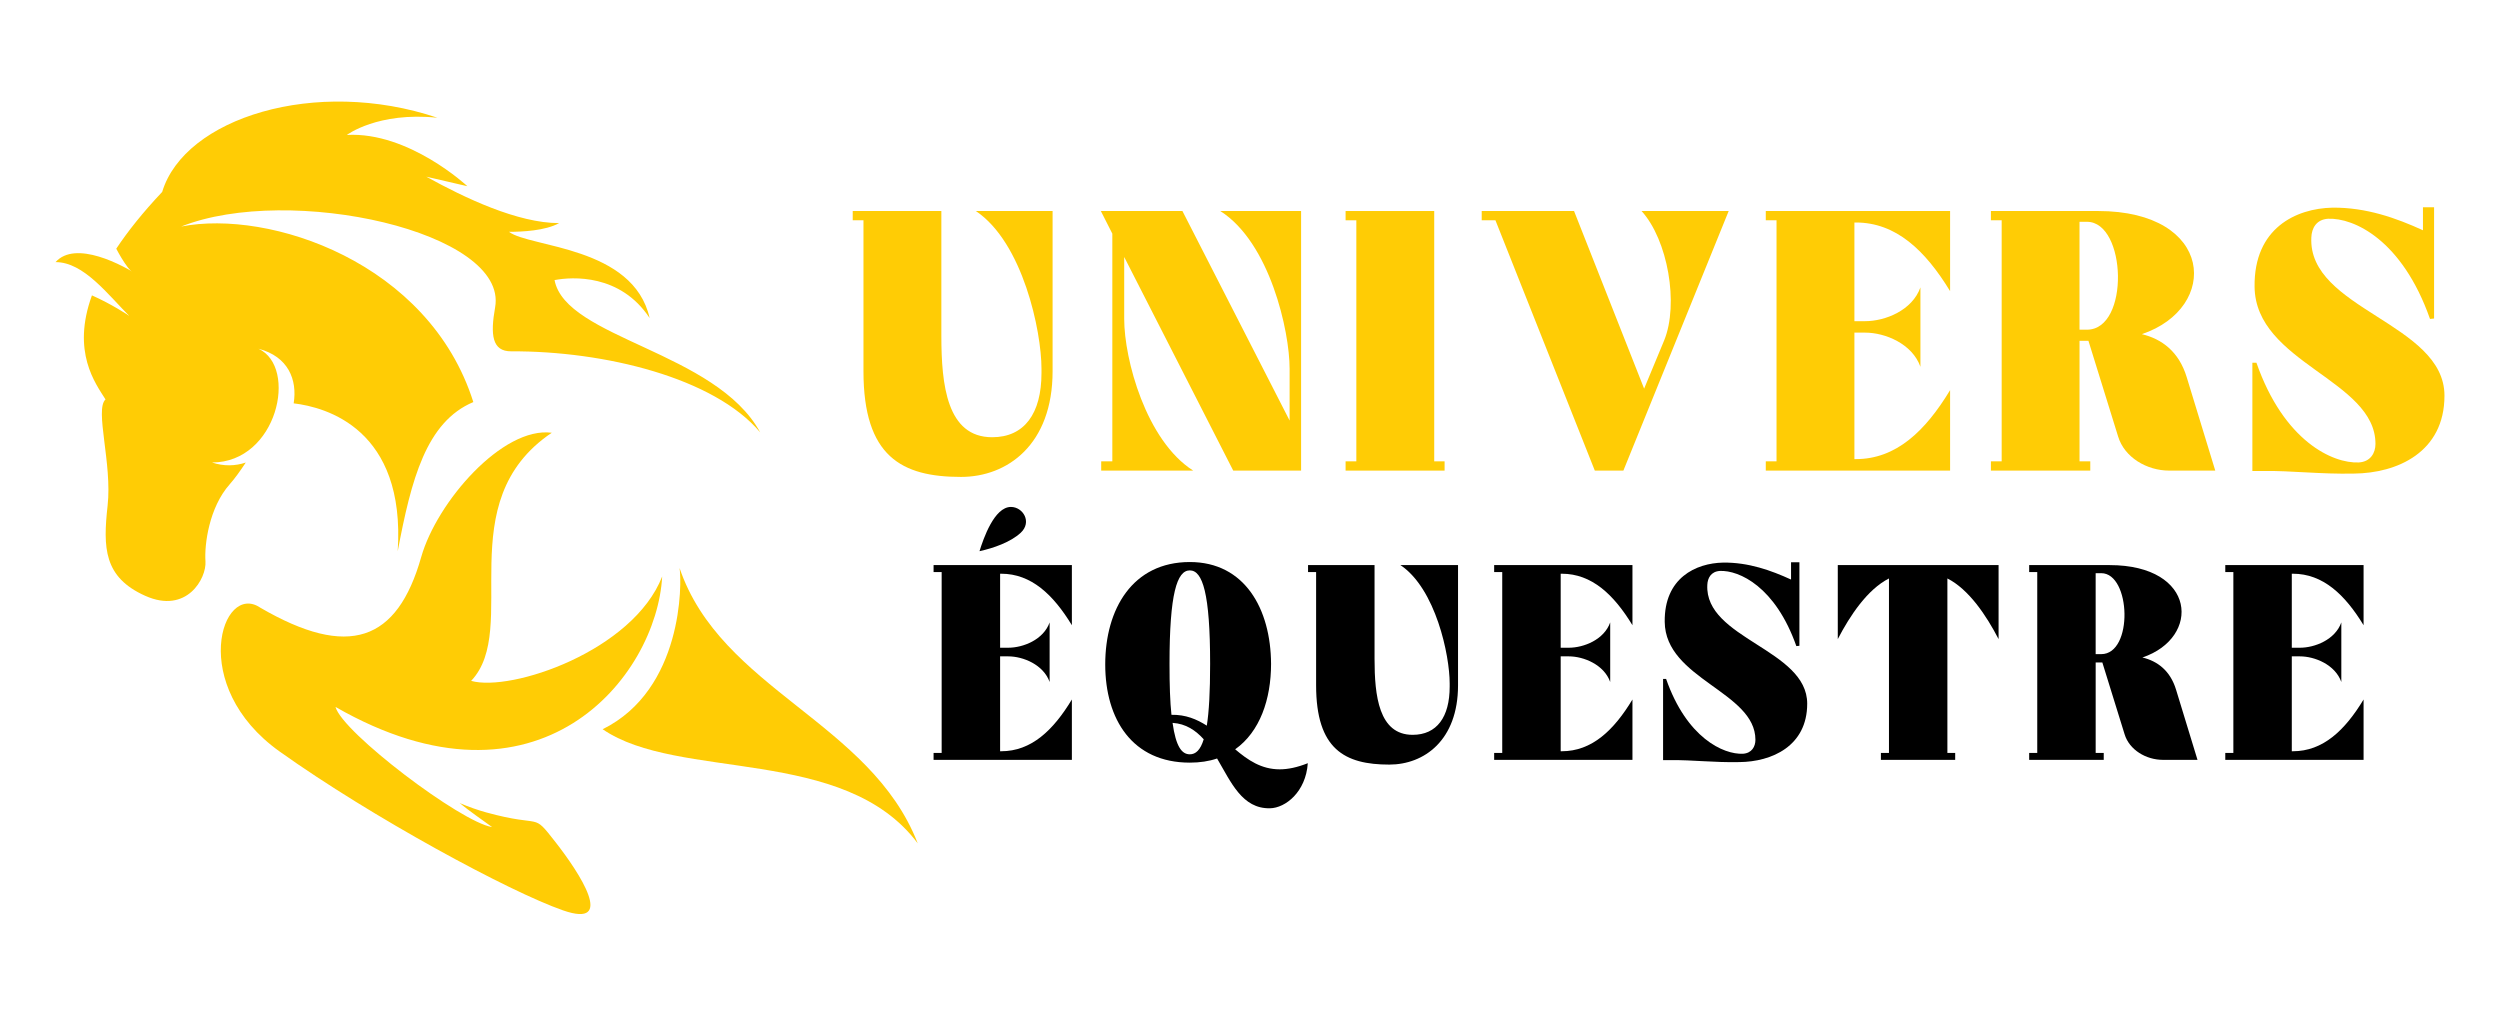 <?xml version="1.0" encoding="utf-8"?>
<!-- Generator: Adobe Illustrator 16.0.0, SVG Export Plug-In . SVG Version: 6.00 Build 0)  -->
<!DOCTYPE svg PUBLIC "-//W3C//DTD SVG 1.1//EN" "http://www.w3.org/Graphics/SVG/1.1/DTD/svg11.dtd">
<svg version="1.1" id="Calque_1" xmlns="http://www.w3.org/2000/svg" xmlns:xlink="http://www.w3.org/1999/xlink" x="0px" y="0px"
	 width="160px" height="65px" viewBox="0 0 160 65" enable-background="new 0 0 160 65" xml:space="preserve">
<g>
	<g>
		<g>
			<path fill="#FFCC05" d="M60.247,13.505v7.999c0,3.132,0.356,6.479,3.251,6.479c2.065,0,3.157-1.52,3.157-4.107v-0.283
				c0-2.396-1.187-8.071-4.202-10.088h4.913v10.253c0,4.701-2.896,6.765-5.862,6.765c-3.798,0-6.242-1.306-6.242-6.765v-9.659
				h-0.688v-0.594H60.247z"/>
			<path fill="#FFCC05" d="M70.454,13.505h5.221l6.86,13.41v-3.322c0-2.396-1.259-8.071-4.439-10.088h5.174v16.614h-4.343
				l-6.978-13.671v3.965c0,2.585,1.4,7.784,4.415,9.706h-5.887v-0.593h0.712V14.954L70.454,13.505z"/>
			<path fill="#FFCC05" d="M86.118,14.099v-0.594h5.672v16.021h0.664v0.593h-6.336v-0.593h0.688V14.099H86.118z"/>
			<path fill="#FFCC05" d="M100.739,13.505l4.485,11.369l1.282-3.086c0.949-2.325,0.238-6.431-1.447-8.283h5.577l-6.74,16.614
				h-1.828l-6.36-16.021h-0.879v-0.594H100.739z"/>
			<path fill="#FFCC05" d="M113.01,30.119v-0.593h0.688V14.099h-0.688v-0.594h11.796v5.128c-1.591-2.612-3.466-4.393-6.029-4.393
				h-0.095v6.315h0.689c1.282,0,3.014-0.69,3.536-2.161v5.08c-0.522-1.472-2.254-2.186-3.536-2.186h-0.689v8.095h0.095
				c2.563,0,4.438-1.78,6.029-4.414v5.149H113.01z"/>
			<path fill="#FFCC05" d="M134.276,13.505c7.429,0,7.809,6.194,2.801,7.88c1.281,0.309,2.373,1.116,2.872,2.753l1.828,5.981h-2.943
				c-1.449,0-2.873-0.854-3.275-2.184l-1.899-6.123h-0.57v7.714h0.688v0.593h-6.36v-0.593h0.689V14.099h-0.689v-0.594H134.276z
				 M133.089,14.194V21.1h0.475c2.753,0,2.54-6.905,0-6.905H133.089z"/>
			<path fill="#FFCC05" d="M144.15,23.213h0.261c1.756,5.031,4.889,6.457,6.551,6.384c0.759-0.046,1.068-0.616,1.068-1.187
				c0-4.105-7.69-5.175-7.737-10.063c-0.047-3.75,2.658-5.009,4.984-5.057c2.16-0.022,4.083,0.666,5.792,1.447v-1.47h0.712v7.119
				l-0.261,0.025c-1.78-5.056-4.865-6.48-6.527-6.411c-0.759,0.049-1.044,0.618-1.067,1.188c-0.238,4.606,8.52,5.484,8.52,10.135
				c0,3.631-3.039,4.962-5.791,4.986c-2.16,0.046-4.012-0.191-5.792-0.167h-0.711V23.213z"/>
		</g>
		<g>
			<path d="M59.749,48.632v-0.444h0.517V36.612h-0.517v-0.446H68.6v3.848c-1.193-1.96-2.6-3.296-4.523-3.296h-0.07v4.737h0.516
				c0.962,0,2.262-0.516,2.653-1.62v3.812c-0.392-1.105-1.691-1.64-2.653-1.64h-0.516v6.073h0.07c1.924,0,3.33-1.336,4.523-3.313
				v3.864H59.749z M64.7,32.444c0.766,0,1.371,0.962,0.623,1.656c-0.659,0.605-1.745,0.98-2.635,1.176
				C62.937,34.475,63.631,32.444,64.7,32.444z"/>
			<path d="M70.735,42.524c0-3.545,1.745-6.554,5.413-6.554c3.508,0,5.182,2.992,5.2,6.518c0,2.262-0.713,4.346-2.297,5.467
				c0.819,0.694,1.674,1.282,2.849,1.282c0.534,0,1.122-0.124,1.799-0.392c-0.125,1.835-1.425,2.867-2.422,2.885
				c-1.781,0.035-2.493-1.674-3.384-3.187c-0.516,0.177-1.104,0.266-1.745,0.266C72.48,48.81,70.735,46.05,70.735,42.524z
				 M74.849,42.488c0,1.371,0.035,2.422,0.124,3.26c0.909-0.019,1.621,0.284,2.262,0.693c0.143-0.89,0.213-2.172,0.213-3.953
				c0-4.506-0.48-5.983-1.3-5.983S74.849,37.982,74.849,42.488z M75.044,46.264c0.213,1.515,0.587,2.012,1.104,2.012
				c0.374,0,0.677-0.267,0.89-0.962C76.522,46.744,75.899,46.317,75.044,46.264z"/>
			<path d="M87.971,36.166v6.002c0,2.35,0.267,4.861,2.439,4.861c1.55,0,2.369-1.14,2.369-3.081v-0.214
				c0-1.798-0.89-6.055-3.152-7.568h3.687v7.693c0,3.525-2.173,5.075-4.399,5.075c-2.85,0-4.684-0.979-4.684-5.075v-7.247h-0.516
				v-0.446H87.971z"/>
			<path d="M95.626,48.632v-0.444h0.517V36.612h-0.517v-0.446h8.851v3.848c-1.193-1.96-2.6-3.296-4.523-3.296h-0.07v4.737h0.516
				c0.962,0,2.262-0.516,2.653-1.62v3.812c-0.392-1.105-1.691-1.64-2.653-1.64h-0.516v6.073h0.07c1.924,0,3.33-1.336,4.523-3.313
				v3.864H95.626z"/>
			<path d="M106.435,43.45h0.195c1.318,3.775,3.668,4.844,4.916,4.79c0.57-0.035,0.801-0.462,0.801-0.891
				c0-3.08-5.77-3.882-5.805-7.551c-0.036-2.813,1.995-3.758,3.74-3.792c1.62-0.02,3.063,0.498,4.345,1.085v-1.104h0.535v5.344
				l-0.196,0.019c-1.335-3.794-3.651-4.863-4.897-4.81c-0.57,0.037-0.784,0.463-0.801,0.891c-0.178,3.454,6.393,4.114,6.393,7.604
				c0,2.724-2.279,3.722-4.345,3.739c-1.621,0.035-3.01-0.143-4.345-0.125h-0.534V43.45z"/>
			<path d="M127.909,36.166v4.737c-0.784-1.515-1.905-3.188-3.276-3.882v11.166h0.499v0.444h-4.754v-0.444h0.516V37.021
				c-1.371,0.694-2.493,2.367-3.276,3.882v-4.737H127.909z"/>
			<path d="M135.013,36.166c5.574,0,5.859,4.647,2.101,5.913c0.961,0.231,1.781,0.836,2.155,2.065l1.371,4.487h-2.208
				c-1.086,0-2.155-0.641-2.458-1.639l-1.424-4.594h-0.427v5.788h0.516v0.444h-4.772v-0.444h0.517V36.612h-0.517v-0.446H135.013z
				 M134.122,36.683v5.182h0.355c2.066,0,1.906-5.182,0-5.182H134.122z"/>
			<path d="M142.418,48.632v-0.444h0.517V36.612h-0.517v-0.446h8.851v3.848c-1.193-1.96-2.6-3.296-4.523-3.296h-0.071v4.737h0.516
				c0.962,0,2.262-0.516,2.654-1.62v3.812c-0.392-1.105-1.692-1.64-2.654-1.64h-0.516v6.073h0.071c1.923,0,3.33-1.336,4.523-3.313
				v3.864H142.418z"/>
		</g>
	</g>
	<g>
		<g>
			<path fill-rule="evenodd" clip-rule="evenodd" fill="#FFCC05" d="M10.38,12.283c1.42-4.725,9.816-7.372,17.615-4.747
				c-3.82-0.397-5.797,1.101-5.797,1.101c3.963-0.223,7.715,3.281,7.715,3.281c-1.237-0.287-2.629-0.61-2.629-0.61
				c2.456,1.359,5.847,2.971,8.499,2.971c-0.869,0.489-2.388,0.559-3.208,0.558c1.336,1.014,7.961,0.911,9.001,5.517
				c-1.872-2.832-4.943-2.648-6.085-2.428c0.714,3.737,10.331,4.556,13.162,9.747c-2.942-3.496-9.975-5.216-15.937-5.188
				c-1.227,0.006-1.341-1.057-1.028-2.818c0.857-4.835-13.15-7.926-20.092-5.169c5.638-1.111,15.866,2.278,18.697,11.234
				c-3.017,1.27-3.973,4.952-4.84,9.553c0.514-7.823-4.579-9.225-6.658-9.471c0.244-1.515-0.349-2.998-2.251-3.494
				c2.546,1.174,1.208,7.279-2.977,7.279c0.76,0.253,1.495,0.227,2.162,0.004c-0.353,0.537-0.707,1.028-1.026,1.389
				c-1.322,1.485-1.629,3.86-1.553,4.937c0.076,1.077-1.193,3.392-3.853,2.204c-2.659-1.188-2.71-3.073-2.41-5.775
				c0.301-2.701-0.837-6.144-0.135-6.795c-0.638-1.022-2.186-3.032-0.868-6.659c1.266,0.559,2.358,1.291,2.358,1.291
				c0.461-0.807-1.237-2.018-1.865-2.443l0.015-0.031c0.925,0.468,1.872,0.544,2.642,0.014c-0.531,0.035-1.205-1.079-1.593-1.819
				C8.173,14.813,9.131,13.606,10.38,12.283"/>
			<path fill-rule="evenodd" clip-rule="evenodd" fill="#FFCC05" d="M3.556,16.775c1.271-1.425,4.288,0.163,5.479,0.957
				c0.238,0.715-0.635,2.62-0.635,2.62C6.891,18.844,5.367,16.775,3.556,16.775"/>
			<path fill-rule="evenodd" clip-rule="evenodd" fill="#FFCC05" d="M35.313,27.696c-3.146-0.41-7.355,4.426-8.356,7.956
				c-1.538,5.415-4.65,6.526-10.301,3.238c-2.46-1.667-4.662,5.002,1.243,9.209c5.903,4.208,14.716,8.973,18.13,10.163
				c3.414,1.191,1.074-2.382-0.477-4.366s-0.714-0.874-4.446-1.905C30.57,51.843,30,51.64,29.417,51.396
				c0.645,0.525,1.445,1.079,2.077,1.536c-1.974-0.292-9.582-6.051-10.023-7.689c13.005,7.467,20.554-1.903,20.909-8.349
				c-1.868,4.775-9.67,7.404-12.227,6.682C33.329,40.228,28.72,32.14,35.313,27.696"/>
		</g>
		<path fill-rule="evenodd" clip-rule="evenodd" fill="#FFCC05" d="M43.491,36.35c0.159,0.952,0.221,7.78-4.922,10.321
			c4.842,3.334,15.479,1.023,20.166,7.305C55.717,46.194,46.128,44.13,43.491,36.35"/>
	</g>
</g>
</svg>

